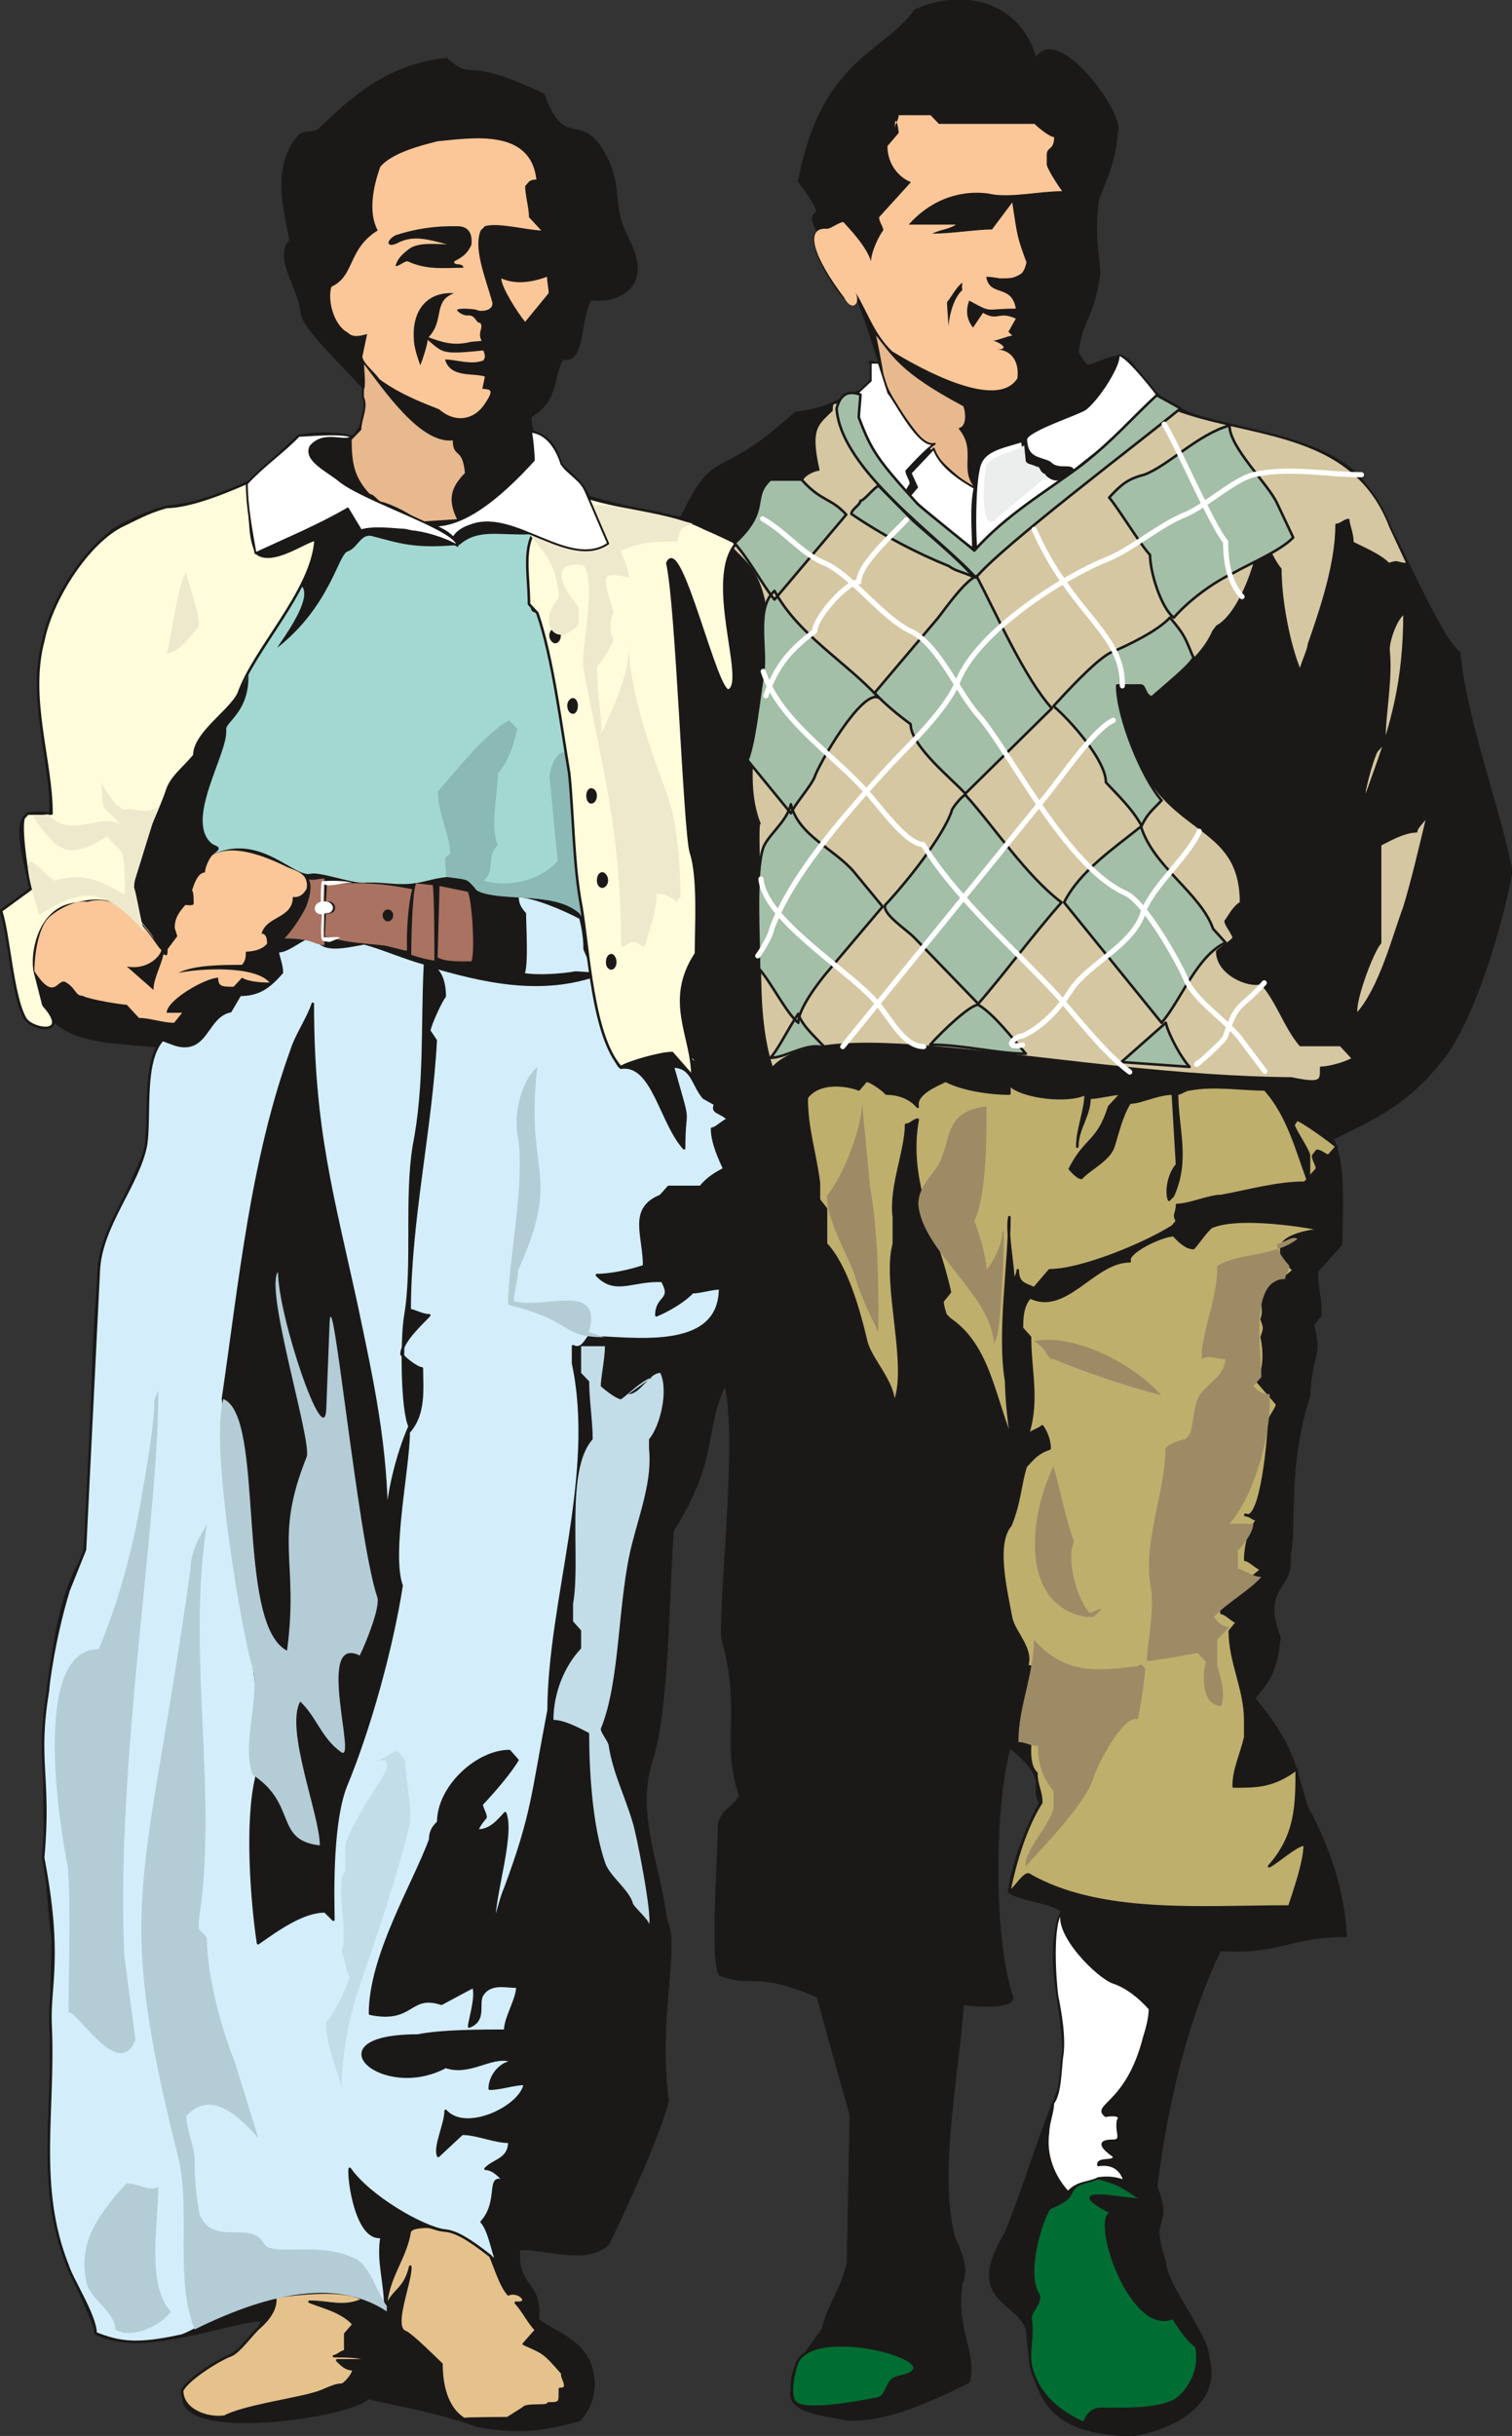 <svg xmlns="http://www.w3.org/2000/svg" xml:space="preserve" width="177.6" height="75.69mm" fill-rule="evenodd" stroke-linejoin="round" stroke-width="28.222" preserveAspectRatio="xMidYMid" version="1.2" viewBox="0 0 4699 7569"><rect x="0" y="0" width="4699" height="7569" fill="#333333" stroke="none"/><defs class="ClipPathGroup"><clipPath id="a" clipPathUnits="userSpaceOnUse"><path d="M0 0h4699v7569H0z"/></clipPath></defs><g class="SlideGroup"><g class="Slide" clip-path="url(#a)"><g class="Page"><g class="com.sun.star.drawing.ClosedBezierShape"><path fill="none" d="M0-2h4702v7574H0z" class="BoundingBox"/><path fill="#1B1918" d="M1388 183c-181 17-298 124-395 218-15 15-48 5-63 20-89 102-41 242-28 326-51 55 30 149 35 226 5 45 127 160 191 231 5 58 20 94-31 152-56-10-96-15-170-2-51 48-104 96-155 144-221 112-213 28-422 148-372 326-175 702-195 882-112-18-109 31-61 231-25 31-66 46-91 76 38 115 38 427 167 341 76 66 196 63 323 76-43 107-31 213-36 317-61 120-81 194-142 313-48 439-8 516-56 957-145 199-137 870-96 1188-6 261-6 482-8 741 2 206 86 318 147 485 142 72 427-45 513-43-48 125-233 150-244 229-33 152 521 71 572 13 115 25 237 48 339 86 122 23 203 15 320-18 46-53 56-119 28-185-36-69-97-84-158-127 13-120-68-97-58-219 79-5 211 49 277-17 58-122 147-310 185-442-35-262 36-486-5-562-25-190-102-339-41-511 46-165 46-475 61-701 143-224 94-318 163-455 41 165-15 635-10 787 66 239-3 320 56 493-28 43-49 36-66 84 0 110-28 463 7 473 102 36 107-17 300 66 43 158 58 209 102 366 0 56-8 381-8 460-23 96-53 112-79 208-84 120-96 115-96 186-16 71 94 78 172 94 99 7 224-38 379-117 23-94-43-158-23-305 18-36 8-79-23-145-51-200 10-487 28-724 69 10 168 8 152-25-60-175-58-585-7-773 132 106 61 124 94 172-43 85-81 172-97 278 44 28 122 28 165 59-71 180 33 325-5 541-86 211-86 246-170 460-129 210 38 210 66 299 18 267 115 318 320 330 108-12 288-88 245-241 0-71-135-228-135-300-55-157 26-94-27-233 33-270 101-534 198-734 195 10 210-44 391-44-3-27-3-185-122-404-41-140-43-188-163-336 33-38 69-73 79-188-61-165 43-144 31-254 20-86-11-274 61-497 5-127 40-125 12-219 8-13 18-23 23-30 5-44-13-89-10-138 30-35 51-55 74-83 10-231-6-285-26-328 127-64 236-107 353-264 89-127 168-384 203-567-40-203-144-475-162-680-76-56-234-479-318-552-132-135-462-150-548-206-115-46-137-150-184-163-33-2-69 21-107 31-15-18-15-18-30-43 17-117 43-89 68-244-5-71-18-120-5-229 23-61 56-129 59-213 25-51-186-341-252-226-56-192-246-213-376-150-91 132-289 150-360 531 114 152 7 58 58 155-58 30 142 327 117 193 35 83 56 160 73 210 18 23-43-15-25 11 8 71-18 78-56 89-40 22-99 53-178 60-256 234-241 92-355 326-94-13-163-31-287-64-23-48-56-74-87-102-12-40-25-83-86-101-5-13-8-26-8-46 87-53 66-122 99-180 72 13 49-120 89-186 51 13 201-17 117-182-58-112-20-155-68-254-79-160-130-13-196-199-267-127-208-30-302-111Z"/><path fill="none" stroke="#1B1918" stroke-linecap="round" stroke-width="6" d="M1388 183c-181 17-298 124-395 218-15 15-48 5-63 20-89 102-41 242-28 326-51 55 30 149 35 226 5 45 127 160 191 231 5 58 20 94-31 152-56-10-96-15-170-2-51 48-104 96-155 144-221 112-213 28-422 148-372 326-175 702-195 882-112-18-109 31-61 231-25 31-66 46-91 76 38 115 38 427 167 341 76 66 196 63 323 76-43 107-31 213-36 317-61 120-81 194-142 313-48 439-8 516-56 957-145 199-137 870-96 1188-6 261-6 482-8 741 2 206 86 318 147 485 142 72 427-45 513-43-48 125-233 150-244 229-33 152 521 71 572 13 115 25 237 48 339 86 122 23 203 15 320-18 46-53 56-119 28-185-36-69-97-84-158-127 13-120-68-97-58-219 79-5 211 49 277-17 58-122 147-310 185-442-35-262 36-486-5-562-25-190-102-339-41-511 46-165 46-475 61-701 143-224 94-318 163-455 41 165-15 635-10 787 66 239-3 320 56 493-28 43-49 36-66 84 0 110-28 463 7 473 102 36 107-17 300 66 43 158 58 209 102 366 0 56-8 381-8 460-23 96-53 112-79 208-84 120-96 115-96 186-16 71 94 78 172 94 99 7 224-38 379-117 23-94-43-158-23-305 18-36 8-79-23-145-51-200 10-487 28-724 69 10 168 8 152-25-60-175-58-585-7-773 132 106 61 124 94 172-43 85-81 172-97 278 44 28 122 28 165 59-71 180 33 325-5 541-86 211-86 246-170 460-129 210 38 210 66 299 18 267 115 318 320 330 108-12 288-88 245-241 0-71-135-228-135-300-55-157 26-94-27-233 33-270 101-534 198-734 195 10 210-44 391-44-3-27-3-185-122-404-41-140-43-188-163-336 33-38 69-73 79-188-61-165 43-144 31-254 20-86-11-274 61-497 5-127 40-125 12-219 8-13 18-23 23-30 5-44-13-89-10-138 30-35 51-55 74-83 10-231-6-285-26-328 127-64 236-107 353-264 89-127 168-384 203-567-40-203-144-475-162-680-76-56-234-479-318-552-132-135-462-150-548-206-115-46-137-150-184-163-33-2-69 21-107 31-15-18-15-18-30-43 17-117 43-89 68-244-5-71-18-120-5-229 23-61 56-129 59-213 25-51-186-341-252-226-56-192-246-213-376-150-91 132-289 150-360 531 114 152 7 58 58 155-58 30 142 327 117 193 35 83 56 160 73 210 18 23-43-15-25 11 8 71-18 78-56 89-40 22-99 53-178 60-256 234-241 92-355 326-94-13-163-31-287-64-23-48-56-74-87-102-12-40-25-83-86-101-5-13-8-26-8-46 87-53 66-122 99-180 72 13 49-120 89-186 51 13 201-17 117-182-58-112-20-155-68-254-79-160-130-13-196-199-267-127-208-30-302-111Z"/></g><g class="com.sun.star.drawing.ClosedBezierShape"><path fill="none" d="M129 2780h2141v4502H129z" class="BoundingBox"/><path fill="#D3EEFA" d="M693 4346c53-361 89-740 213-1082 13-44 54-105 66-145 0 388 61 592 137 942 49 234 93 432 93 681 0-97 35-229 71-310-25-56-25-277-13-345 26-153 0-359 26-524 38-193 25-373 35-569-63-17-133-48-189-63-71 13-134 28-152-23-38 0-79 48-117 48 0 13 13 41 13 66-38 43-69 69-130 69l-30 51c-76 15-71 132-170 104l-41-15c-61 68-38 228-51 325-23 124-140 251-147 391l-43 868-51 127c-46 151-64 296-64 311-37 221 8 267-15 519 59 309 18 396 23 518 13 266-45 503 53 749 13 43 87 157 87 211 76 30 129 38 269 7 33-12 53-30 162-76 138-56 333-96 470 0 0-96-25-150-12-231-79 13-104-185-99-211 58 84 222 181 298 193 61 16 147 84 160 97-13-26-23-97-48-125 60-66 12-155 73-124-13-13-35-41-61-41 26-28 74-28 74-84-48 0-99-25-147-25l-74 69c-13-28 23-99 23-140 63 71 236-13 246-84-35 0-74 15-109 15 0-40 35-83 74-83-59-31-132 43-211 15-197 106-420-97-87-97 74-15 199-15 272-15 0-41 38-97 38-137-38 0-86-15-111 28-13 30 12 76-39 96 0-15 26-96 13-124l-99 53c-102-33-86 59-222 31 0-181 136-402 187-541 0-28 12-41 25-54 0-111 122-221 221-221l25 28c-25 41-73 97-111 137 0 13 12 28 12 41 0 0-25 28-25 41 38 0 61-26 86-54 26 69-35 249-35 343 10-25 22-81 35-109 87-234 84-290 135-554 2-344 150-732 76-1078v-53c25 13 38-15 48-28 125 0 409 53 409-152-25 0-61 12-86 12-26 28-74 56-112 72 0-61 53-44 18-107-92-5-145 43-203-18 43 0 104-13 147-28 0-96-48-178 51-218l25-28h99c23-28 49-43 74-56-13-28-38-81-38-125 13 0 38-28 51-28-26-27-54-20-41-48l-36-20c-35-41-35-97-96-97 58 206 35 107 35 254-73-81-96-261-193-251-12 13-86-142 46-140 43 36 188 127 213 148-104-115-243-211-325-300-183 68-363 25-538-26 33 5 53 41 53 97-12 13-48 94-48 107l20 30c-15 279-81 561-81 838 13 0 38 16 61 16-23 25-86 81-86 121 12 16 50 44 63 44 0 63 10 142-41 198 0 109-58 378-22 477-31 197-100 446-174 624-48 124-38 373-38 414l-26-26c-68 0-144 54-208 99-20-132-38-378-5-515v-282l-104-895Zm0 0Zm1111-1494c-53-28-147-68-196-68 0 27 10 40 23 55 0 38 8 160-5 188 43 8 119 3 163-5l48 3-8-48-12-28c0-28-3-56-13-97Z"/><path fill="none" stroke="#1B1918" stroke-linecap="round" stroke-width="8" d="M693 4346c53-361 89-740 213-1082 13-44 54-105 66-145 0 388 61 592 137 942 49 234 93 432 93 681 0-97 35-229 71-310-25-56-25-277-13-345 26-153 0-359 26-524 38-193 25-373 35-569-63-17-133-48-189-63-71 13-134 28-152-23-38 0-79 48-117 48 0 13 13 41 13 66-38 43-69 69-130 69l-30 51c-76 15-71 132-170 104l-41-15c-61 68-38 228-51 325-23 124-140 251-147 391l-43 868-51 127c-46 151-64 296-64 311-37 221 8 267-15 519 59 309 18 396 23 518 13 266-45 503 53 749 13 43 87 157 87 211 76 30 129 38 269 7 33-12 53-30 162-76 138-56 333-96 470 0 0-96-25-150-12-231-79 13-104-185-99-211 58 84 222 181 298 193 61 16 147 84 160 97-13-26-23-97-48-125 60-66 12-155 73-124-13-13-35-41-61-41 26-28 74-28 74-84-48 0-99-25-147-25l-74 69c-13-28 23-99 23-140 63 71 236-13 246-84-35 0-74 15-109 15 0-40 35-83 74-83-59-31-132 43-211 15-197 106-420-97-87-97 74-15 199-15 272-15 0-41 38-97 38-137-38 0-86-15-111 28-13 30 12 76-39 96 0-15 26-96 13-124l-99 53c-102-33-86 59-222 31 0-181 136-402 187-541 0-28 12-41 25-54 0-111 122-221 221-221l25 28c-25 41-73 97-111 137 0 13 12 28 12 41 0 0-25 28-25 41 38 0 61-26 86-54 26 69-35 249-35 343 10-25 22-81 35-109 87-234 84-290 135-554 2-344 150-732 76-1078v-53c25 13 38-15 48-28 125 0 409 53 409-152-25 0-61 12-86 12-26 28-74 56-112 72 0-61 53-44 18-107-92-5-145 43-203-18 43 0 104-13 147-28 0-96-48-178 51-218l25-28h99c23-28 49-43 74-56-13-28-38-81-38-125 13 0 38-28 51-28-26-27-54-20-41-48l-36-20c-35-41-35-97-96-97 58 206 35 107 35 254-73-81-96-261-193-251-12 13-86-142 46-140 43 36 188 127 213 148-104-115-243-211-325-300-183 68-363 25-538-26 33 5 53 41 53 97-12 13-48 94-48 107l20 30c-15 279-81 561-81 838 13 0 38 16 61 16-23 25-86 81-86 121 12 16 50 44 63 44 0 63 10 142-41 198 0 109-58 378-22 477-31 197-100 446-174 624-48 124-38 373-38 414l-26-26c-68 0-144 54-208 99-20-132-38-378-5-515v-282l-104-895Z"/><path fill="none" stroke="#1B1918" stroke-linecap="round" stroke-width="8" d="M1804 2852c-53-28-147-68-196-68 0 27 10 40 23 55 0 38 8 160-5 188 43 8 119 3 163-5l48 3-8-48-12-28c0-28-3-56-13-97Z"/></g><g class="com.sun.star.drawing.ClosedBezierShape"><path fill="none" d="M630 1659h1179v1193H630z" class="BoundingBox"/><path fill="#A3D8D2" d="M1428 1693c59-52 125-28 224-33-18 46 0 153-5 203 0 74 33 8 33 74 56 152 48 236 81 400 5 38 8 122 13 173 7 68 10 180 20 256l13 84c-23-84-305-46-330-89-28-48-84-41-155-23-79 20-121 0-194 5-41 0-135-35-163-28-51 13-155-127-302-61 33-23 10-23-5-33-86-73 53-282 45-355-2-22 72-55 69-169-30 64-76 130-107 147 23-122 64-198 107-309 8-13 28-26 36-26 0-43 58-99 89-99 134-8-54 219-33 201 160-127 187-285 215-297 33-11 41-54 74-49 90 23 131 41 275 28Z"/></g><g class="com.sun.star.drawing.ClosedBezierShape"><path fill="none" d="M1361 2238h447v607h-447z" class="BoundingBox"/><path fill="#8BB9B5" d="M1764 2339c10 197 18 360 43 505-79-79-247-38-321-76-42-36-14-33-100-43 0-16-3-45-3-60l16-12c0-56-38-125-38-194 60-68 148-181 221-221l26 27c-13 54-26 97-61 139 0 68-25 165 0 221-38 40-5 72-43 112 84 23 180-5 229-62l-25-259c0-25 20-92 56-77Z"/></g><g class="com.sun.star.drawing.ClosedBezierShape"><path fill="none" d="M562 6914h1200v609H562z" class="BoundingBox"/><path fill="#E5C28C" d="M698 7509c-54 8-132-20-132-81 17-36 119-99 152-110 28-12 68-71 91-89 23-21 51-54 46-92 130-20 234-18 274 8-61 28-104 7-167 7 38 16 99 28 137 70l-26 30v54c-12 0-25 15-35 15 35 0 86 0 109 13h-99c13 12 25 28 51 28 0 15-28 48-38 48-26 0-54 20-87 28-61 18-218 40-276 71Zm0 0Zm745 8c-59-36-71-115-71-171-26-25-84-83-110-99-48-12 16-156 13-204-18 76-56 71-76 130 2-92 61-155 74-237 2-19 58-17 58-17 15 2 28 10 53 12 31 3 69 23 140 79 13 28 31 91 56 119 33-15 74 31 23 26 25 28 38 58 63 85l-38 43c61 28 61 23 122 94-13 0 28 48-10 46 0 43 3 45-36 45 0 13-68 0-78 15l-49 31c13 0-142 0-134 3Z"/><path fill="none" stroke="#1B1918" stroke-linecap="round" stroke-width="8" d="M698 7509c-54 8-132-20-132-81 17-36 119-99 152-110 28-12 68-71 91-89 23-21 51-54 46-92 130-20 234-18 274 8-61 28-104 7-167 7 38 16 99 28 137 70l-26 30v54c-12 0-25 15-35 15 35 0 86 0 109 13h-99c13 12 25 28 51 28 0 15-28 48-38 48-26 0-54 20-87 28-61 18-218 40-276 71Zm745 8c-59-36-71-115-71-171-26-25-84-83-110-99-48-12 16-156 13-204-18 76-56 71-76 130 2-92 61-155 74-237 2-19 58-17 58-17 15 2 28 10 53 12 31 3 69 23 140 79 13 28 31 91 56 119 33-15 74 31 23 26 25 28 38 58 63 85l-38 43c61 28 61 23 122 94-13 0 28 48-10 46 0 43 3 45-36 45 0 13-68 0-78 15l-49 31c13 0-142 0-134 3Z"/></g><g class="com.sun.star.drawing.ClosedBezierShape"><path fill="none" d="M170 3315h1712v3935H170z" class="BoundingBox"/><path fill="#B4CCD6" d="M1670 3315c-40 337 79 327-60 632 0 28-13 69-13 96 96 26 279-63 233 97 13 0 39 15 51 15-144 0-89-48-302-101 0-138 53-366 31-519-13-55 0-165 60-220Zm0 0Zm-806 637c0 137 145 565 150 425l10-257c5-196 87 661 148 841 12 28-33 140-54 183-139-68-7 338-58 300-61-43-76-109-127-157-48 86 61 353 61 447-142-16-69-127-208-219-39-96 30-254-6-350-25-84-129-663-86-818 132 53 36 698 198 782 38-282-43-343 61-602 18-46-132-522-89-575Zm0 0Zm-372 369c0 419-132 1146-106 1753l35 265c-53 127-177-87-208-87 0-137 8-308-2-452 0 7-139-676 96-676 64-152 112-333 137-498 13-68 36-208 36-277l12-28Zm0 0Zm0 2475c0 112-38 303 39 386-26 41-120 89-173 56 0-56-76-91-89-145-23-111 15-190 124-309 38 0 64 25 99 12Zm0 0Zm151-2061c-64 402 36 844-25 1230v28l25 28c0 124 49 293 87 387l73 236c-61-69-147-153-224-69 0 41 26 97 26 137 0 56 3 100 15 168 41 102 158 18 199 89 25 48 170-10 289 51 41 20 69 114 94 145v17c-142-94-340-71-597 56-62-152-13-360-49-526-206-818-104-834 36-1837 0-69 49-129 51-140Z"/></g><g class="com.sun.star.drawing.ClosedBezierShape"><path fill="none" d="M1086 1026h1957v602H1086z" class="BoundingBox"/><path fill="#E8B98E" d="M2716 1029c5 12 28 134 28 147 36 104 198 306 295 346-61-61 2-119-56-190 23-5 23-49 13-72-201-107-219-155-280-231Zm0 0Zm-1588 93c68 89 182 258 282 243 0 61 30 18 38 106-46 46-54 84-23 145l-122 8c-23-23-84-53-114-61-16 0-26-25-41-25-51-54-58-100-58-173l30-31c0-31 23-69 8-100v-23c7-15 0-68 0-89Z"/><path fill="none" stroke="#1B1918" stroke-linecap="round" stroke-width="6" d="M2716 1029c5 12 28 134 28 147 36 104 198 306 295 346-61-61 2-119-56-190 23-5 23-49 13-72-201-107-219-155-280-231Zm-1588 93c68 89 182 258 282 243 0 61 30 18 38 106-46 46-54 84-23 145l-122 8c-23-23-84-53-114-61-16 0-26-25-41-25-51-54-58-100-58-173l30-31c0-31 23-69 8-100v-23c7-15 0-68 0-89Z"/></g><g class="com.sun.star.drawing.ClosedBezierShape"><path fill="none" d="M2270 1247h2172v2117H2270z" class="BoundingBox"/><path fill="#D5C7A2" d="M4364 1906c0 208-38 345-99 510-51 153-13-25 13-81l25-28c0-96 23-193 13-289 0-28 23-97 48-112Zm0 0Zm74 622c0 13-36 41-36 56-38 0-86 28-112 41v305c-25 26-86 193-73 221 73-83 111-236 147-333 25-82 51-193 74-290Zm0 0Zm-425 822c97 20 92 7 92-33 23 0 74-13 99-28l-38-41h-125c-48-56-73-140-122-193-38 13-137-28-137-99 13-13 38-26 51-41 0-13-25-40-25-53 12-15 25-44 48-57 0-249-219-203-325-460-15-35-71-203-59-218h74l38 43c64-71 150-124 186-208l12-16c74-40 137-222 137-316 0 26 36 110 61 138 0 97 26 234 61 318 0-15 26-68 26-84 38-109 86-250 86-372 13 0 26-15 38-15 0 15 13 41 13 71 25 13 86 38 112 66 35-12 23 0 58 0l-53-114c-120-315-457-274-694-376-35 21-63 61-81 71-63 31-119 143-183 173-102 51-265 173-321 236-18 8-7 0-25-12-148-72-257-214-376-346-21-23-54-112-31-134l-15 2c-10 0-10 13-10 23-43 43-71 53-41 185-10 0-43 13-51 31-7 0-27 2-101 0-64 79-3 68-13 99-28 84-63 58-106 107 17 40 132 68 109 349-13 147-82 360-21 513-7-11-2 144 0 165 16 128-25 405 39 595 162-185 916 25 1613 31Z"/><path fill="none" stroke="#1B1918" stroke-linecap="round" stroke-width="6" d="M4364 1906c0 208-38 345-99 510-51 153-13-25 13-81l25-28c0-96 23-193 13-289 0-28 23-97 48-112Zm74 622c0 13-36 41-36 56-38 0-86 28-112 41v305c-25 26-86 193-73 221 73-83 111-236 147-333 25-82 51-193 74-290Z"/><path fill="none" stroke="#1B1918" stroke-linecap="round" stroke-width="6" d="M4013 3350c97 20 92 7 92-33 23 0 74-13 99-28l-38-41h-125c-48-56-73-140-122-193-38 13-137-28-137-99 13-13 38-26 51-41 0-13-25-40-25-53 12-15 25-44 48-57 0-249-219-203-325-460-15-35-71-203-59-218h74l38 43c64-71 150-124 186-208l12-16c74-40 137-222 137-316 0 26 36 110 61 138 0 97 26 234 61 318 0-15 26-68 26-84 38-109 86-250 86-372 13 0 26-15 38-15 0 15 13 41 13 71 25 13 86 38 112 66 35-12 23 0 58 0l-53-114c-120-315-457-274-694-376-35 21-63 61-81 71-63 31-119 143-183 173-102 51-265 173-321 236-18 8-7 0-25-12-148-72-257-214-376-346-21-23-54-112-31-134l-15 2c-10 0-10 13-10 23-43 43-71 53-41 185-10 0-43 13-51 31-7 0-27 2-101 0-64 79-3 68-13 99-28 84-63 58-106 107 17 40 132 68 109 349-13 147-82 360-21 513-7-11-2 144 0 165 16 128-25 405 39 595 162-185 916 25 1613 31Z"/></g><g class="com.sun.star.drawing.ClosedBezierShape"><path fill="none" d="M2503 3354h1656v2578H2503z" class="BoundingBox"/><path fill="#BFAF6D" d="M3137 5876c13 2 49-66 64-49 221 125 533 97 806 97 13-41 48-137 48-193-25 0-86 56-111 68 86-96 86-193 86-302-74 54-122 54-196 54 0-54 23-97 36-153v-53c0-97-48-181-48-277l23-28c-11 0-36-28-49-28v-56c26-25 87-40 125-81-13 0-38-28-51-28 0-41 13-97 38-125-13 0-25-15-38-15 51 28 74-250 74-290 0-13 25-41 25-54l-61-71c23-28 23-96 13-137 10-28 10-28 0-56 10-28 0-40 0-84 23-25 73-40 99-68l-38-41v-28c0-40 99-56 124-56 23 0-236-50-335-12-13 0-49 55-62 68-25 0-51-28-61-40-38 0-150 55-137 81-112 0-198 167-310 112-25 28-25 68-25 96l25 28c0 109 30 206-13 320 0-25 38-30 51-43 10 13 23 41 23 69-36 12-48 27-74 55-18 56-18 111-48 184-48 56-15 196 3 290 10 43 68 96 48 147 94 0-38 267 30 333 0 38 15 56 15 91-48 74-83 191-99 275Zm0 0Zm-630-2465c0 96 25 165 38 264v53l22 28v109c64 69 102 206 125 303 13 56 86 124 86 195 51-111-35-373 0-498v-83c-12-94 38-206 38-287 13 0 26-16 36-16-36 196 63 359 100 536l-23 28c0 16 10 43 10 43l13 13c124 84 137 249 198 389-13-31-23-155-23-196-25-152 10-358 10-510-10 40 13 152 13 208 0-15 13-28 13-43 0 43 25 43 51 56l48-56c99 0 297-82 383-137l13-16c-13-22 0-22 0-50 38 0 100-28 138-28 87-16 173-41 259-41l38-43c0-13-12-28-12-41l12-15c13 0 26 15 36 15l25-28c-12-12-111-84-124-84l-10 16c0 12 48 81 48 96v84c-38-99-63-208-137-290-74 0-160-15-235 0-12 0-25 13-38 13 0 109 38 206-13 318l-12 12c-10-28 0-81 25-109l-13-221c-48 0-99 28-134 28-26 41-38 97-51 137-13 41-74 69-99 97-13 0-36-28-36-28 49-97 87-81 122-193l38-41c-25 0-73 13-99 13 0 56-38 96-38 152 0-56 26-112 26-165-49 28-198 13-237-28v28c-61 0-147-13-198-40-24 12-97 40-87 81-23-28-61-41-97-41-12-13-50-40-63-40l-23 27c-38-15-124-27-162 26Z"/><path fill="none" stroke="#1B1918" stroke-linecap="round" stroke-width="8" d="M3137 5876c13 2 49-66 64-49 221 125 533 97 806 97 13-41 48-137 48-193-25 0-86 56-111 68 86-96 86-193 86-302-74 54-122 54-196 54 0-54 23-97 36-153v-53c0-97-48-181-48-277l23-28c-11 0-36-28-49-28v-56c26-25 87-40 125-81-13 0-38-28-51-28 0-41 13-97 38-125-13 0-25-15-38-15 51 28 74-250 74-290 0-13 25-41 25-54l-61-71c23-28 23-96 13-137 10-28 10-28 0-56 10-28 0-40 0-84 23-25 73-40 99-68l-38-41v-28c0-40 99-56 124-56 23 0-236-50-335-12-13 0-49 55-62 68-25 0-51-28-61-40-38 0-150 55-137 81-112 0-198 167-310 112-25 28-25 68-25 96l25 28c0 109 30 206-13 320 0-25 38-30 51-43 10 13 23 41 23 69-36 12-48 27-74 55-18 56-18 111-48 184-48 56-15 196 3 290 10 43 68 96 48 147 94 0-38 267 30 333 0 38 15 56 15 91-48 74-83 191-99 275Z"/><path fill="none" stroke="#1B1918" stroke-linecap="round" stroke-width="8" d="M2507 3411c0 96 25 165 38 264v53l22 28v109c64 69 102 206 125 303 13 56 86 124 86 195 51-111-35-373 0-498v-83c-12-94 38-206 38-287 13 0 26-16 36-16-36 196 63 359 100 536l-23 28c0 16 10 43 10 43l13 13c124 84 137 249 198 389-13-31-23-155-23-196-25-152 10-358 10-510-10 40 13 152 13 208 0-15 13-28 13-43 0 43 25 43 51 56l48-56c99 0 297-82 383-137l13-16c-13-22 0-22 0-50 38 0 100-28 138-28 87-16 173-41 259-41l38-43c0-13-12-28-12-41l12-15c13 0 26 15 36 15l25-28c-12-12-111-84-124-84l-10 16c0 12 48 81 48 96v84c-38-99-63-208-137-290-74 0-160-15-235 0-12 0-25 13-38 13 0 109 38 206-13 318l-12 12c-10-28 0-81 25-109l-13-221c-48 0-99 28-134 28-26 41-38 97-51 137-13 41-74 69-99 97-13 0-36-28-36-28 49-97 87-81 122-193l38-41c-25 0-73 13-99 13 0 56-38 96-38 152 0-56 26-112 26-165-49 28-198 13-237-28v28c-61 0-147-13-198-40-24 12-97 40-87 81-23-28-61-41-97-41-12-13-50-40-63-40l-23 27c-38-15-124-27-162 26Z"/></g><g class="com.sun.star.drawing.ClosedBezierShape"><path fill="none" d="M2570 3426h1463v2374H2570z" class="BoundingBox"/><path fill="#9D8B66" d="M4032 3850c-74 56-173 40-249 83 0 97-35 166-48 262v28c25-15 38 0 73 0 0 56-73 84-86 125-13 27-13 83-25 109l-13 15c-10 0-49 13-62 28 0 138-71 290-46 430 13 69-10 173-12 231 25 0 158-25 158-25l26 28c-13 41-13 137 48 137 12-41 0-81-13-124v-82l38-40c-25 0-38-16-48-31 35-40 109-81 147-124-25 0-61-26-73-26v-56c12-12 48-55 48-83h-74c74-84 125-263 125-375v-28c-26 0-38-12-51-25l25-28c0-84-38-305 74-305 0-13 13-28 13-41-13-15-38-43-38-68 15 0 50-28 63-15Zm0 0Zm-819 1245c99 110 198 97 323 82l10-6 13 13c0 28-18 140-23 158-43-16-125 139-137 180-26 84-150 208-211 277-10-41 73-125 86-180v-54c-35-43-48-84-48-140-26 0-38-12-61-12 0-112 48-208 48-318Zm0 0Zm61-539c-74 151-109 428 99 468h26l25-25c-13 0-25 12-38 12-38-40-74-165-48-221-26-68-51-194-64-234Zm0 0Zm-61-389c125-25 310 71 396 168-111-28-236-71-335-112-25 0-13-28-61-56Zm0 0Zm-147-729c0 97 0 277-38 356 12 28 38 112 38 152 23-28 48-81 48-109 13-81 0 234-13 302 0 15-12 28-12 43 0-152-222-292-235-439 0-69 61-99 74-152 26-56 13-140 138-153Zm0 0Zm-387-12c0 81-61 233-109 289 0 79 60 175 86 246 13 54 48 125 74 178 0-150 0-302-26-452l-25-261Z"/></g><g class="com.sun.star.drawing.ClosedBezierShape"><path fill="none" d="M2457 6763h1270v771H2457z" class="BoundingBox"/><path fill="#006E32" d="M2476 7345c-10 31-22 79-10 112 15 43 185 10 256-3 41-5 26-58 70-68 203-41-268-174-316-41Zm0 0Zm753-212c0 36-28 46-26 74 8 46-7 96 0 141 21 96 92 147 163 180 8 5 8-46 62-43 89 0 165 2 223-26 18-10 87-73 67-168-21-15-44-43-72-89-134 58-257-319-190-326-199-102 117-23 86-46-45-30-66-48-134-63-123 33-34 48-144 93-17 8-86 202-35 273Z"/><path fill="none" stroke="#1B1918" stroke-linecap="round" stroke-width="8" d="M2476 7345c-10 31-22 79-10 112 15 43 185 10 256-3 41-5 26-58 70-68 203-41-268-174-316-41Zm753-212c0 36-28 46-26 74 8 46-7 96 0 141 21 96 92 147 163 180 8 5 8-46 62-43 89 0 165 2 223-26 18-10 87-73 67-168-21-15-44-43-72-89-134 58-257-319-190-326-199-102 117-23 86-46-45-30-66-48-134-63-123 33-34 48-144 93-17 8-86 202-35 273Z"/></g><g class="com.sun.star.drawing.ClosedBezierShape"><path fill="none" d="M-1 1495h2296v1854H-1z" class="BoundingBox"/><path fill="#FFFCDB" d="M980 1686c-15 155-190 331-238 468-26 56-138 124-138 193-35 43-73 68-86 113-38 109-119 238-94 378 20 31 59 61 74 114-71-104-130-180-259-144-120 10-143 160-130 213l26 102c86 96-33 78-56 43-41-69-51-264-76-336l93-68c-10-26-35-193-22-221l12-13h74c0-166-74-359-25-539 25-125 137-305 249-358 35-16 73-39 134-56 74 0 191-49 252-76 10 137 5 170 28 220 55 46 195-71 182-33Zm0 0Zm751-182c137 83 322 68 457 137 99 43 91 45 102 45-100 110 30 427-23 458-36 33-153-491-193-394 30 127 53 826 73 898 26 78 16 231 16 315-97 147-11 256-11 381l-63-72c-36 0-135 28-160 44-87-97-99-361-122-498-25-125-25-290-38-415-26-153-51-358-99-498l-26-28c0-112-35-221 74-277 51-13 64-68 13-96Z"/><path fill="none" stroke="#1B1918" stroke-linecap="round" stroke-width="8" d="M980 1686c-15 155-190 331-238 468-26 56-138 124-138 193-35 43-73 68-86 113-38 109-119 238-94 378 20 31 59 61 74 114-71-104-130-180-259-144-120 10-143 160-130 213l26 102c86 96-33 78-56 43-41-69-51-264-76-336l93-68c-10-26-35-193-22-221l12-13h74c0-166-74-359-25-539 25-125 137-305 249-358 35-16 73-39 134-56 74 0 191-49 252-76 10 137 5 170 28 220 55 46 195-71 182-33Zm751-182c137 83 322 68 457 137 99 43 91 45 102 45-100 110 30 427-23 458-36 33-153-491-193-394 30 127 53 826 73 898 26 78 16 231 16 315-97 147-11 256-11 381l-63-72c-36 0-135 28-160 44-87-97-99-361-122-498-25-125-25-290-38-415-26-153-51-358-99-498l-26-28c0-112-35-221 74-277 51-13 64-68 13-96Z"/></g><g class="com.sun.star.drawing.ClosedBezierShape"><path fill="none" d="M1013 4182h1051v2309H1013z" class="BoundingBox"/><path fill="#C3DDE8" d="M2027 4279c-36 13-74 53-97 69-12 0-50-28-63-41 0-28 13-84 13-124h-74v83l25 26c0 56 11 124 11 180-87 97-36 373-61 511v55l25 28v56c-51 54-86 137-86 222 35 0 86 28 111 41 0 124 11 289 49 401 12 41 73 84 86 125 0 12 51 53 51 68 10-28-38-277-51-317-25-84-61-153-74-236 0-13-25-41-25-54 63-153 51-402 99-582 25-97 61-193 51-290v-28c35-41 61-152 35-206-35 0-61 66-99 66l74-53Zm0 0Zm-854 1190c12 0 50-28 63-28l23 28c0 56 25 152 13 205-36 153-112 374-160 514-26 81-51 205-51 302 0-28-48-125-48-206 25-28 60-96 73-140-13-28-13-55-25-81 25-56-23-208 12-249v-84c51-139 178-261 112-261h-12Z"/></g><g class="com.sun.star.drawing.ClosedBezierShape"><path fill="none" d="M106 358h3196v2821H106z" class="BoundingBox"/><path fill="#FBC798" d="M107 3018c66 101 71 15 99 35 30 18 28 41 50 41 26 13 125 28 138 28l38 41c35 0 73 15 109 15l25-31h-48c0-40 122-109 160-109 0 28 13 28 48 28l26-28c25 15 76 15 86 15-48-55-221-43-284-30 50-25 137-25 198-25 12-13 12-28 12-41 13 0 49-3 66-25 0-13-2-31-17-31 15-56 97-46 97-114 15 2 31-3 43-26 8-53-43-56-69-71-59-28-155-68-221-35-10 5-26 40-26 56-23 0-35 40-40 55 5 8 5 28 5 44-8 5-18 2-26 2-17 20-33 38-33 71l8 26-30 40c0 23-3 21-13 16-8 38-31 76-31 111l-83-73c78 15 119-54 104-54-10-12-21-30-41-56-43-53-104-114-185-91-49-8-115 41-122 51-28 28-43 104-43 165Zm0 0Zm1072-1840c69 51 150 79 186 94 53 46 112 30 142-18 33-48 13-43-8-46l8-38c-38-12-107 5-124-53 35 0 81 18 119 3 8-11 5-18 0-31-130 13-124 8-173-33 0 13-15 61-23 79-7-21-20-56-20-84-5-92 46-145 125-140-67 26-28 82-79 137 43 16 76 26 124 16 8-3 28-3 41-5-15-26 8-41-5-56-13 2-13-23-36-23-7 2-25-3-35-15-5-6 23-8 58-3 13 8 56 5 51-23-23-81-59-167-36-223l13-13c38-13 137 13 175 13l-38-41c0-28-12-69-12-97 12-12 12-20 35-20-18-160-201-129-307-119-61 15-143 38-178 79-23 63-38 144-8 198-94 58-71 142-144 175-13 41 7 119 50 142 18 18 41 10 61 5l-15 71c5 23 36 44 53 69Zm0 0Zm1480-269c17 38-13 61-36 15-89-117-128-219-53-213 12 0 38-21 51-21 38 41 73 82 86 122 0-28 25-81 38-96 0-13-13-26-13-41l99-109c-38-15-73-56-73-112l35-41c0-15-12-67-12-15 0-13 12-25 12-40h99l26 27h297c13 13 48 41 61 41 0 43-23 28-23 56v28c0 13 36 68 48 84-73 0-167 23-231 7-99-12-185 28-246 97h147c-23 15-48 15-74 28 61 0 138-13 186-13l63-84c16 109 16 109 44 186-3 15-8 28-16 35-7 5-17 10-28 13-12 2-25 2-38 2-12-2-28-5-43-5 10 64 79 21 92 99-100 0-69 16-145-25-10 28-10 56 12 84l31-46c48 28 46-7 102 18l-23 41 12 12c-12 0-48 16-61 16 13 0 61 27 13 27 36 0 71 28 64 89-54 89-244 5-389-83-58-56-76-122-114-183Zm0 0Zm-1101-44c46 21 99 11 142-5 0 16 5 36 5 51l-73 89c-23-28-74-107-74-135Z"/></g><g class="com.sun.star.drawing.ClosedBezierShape"><path fill="none" d="M1207 703h1785v2312H1207z" class="BoundingBox"/><path fill="#1B1918" d="M1229 731c61-20 124-30 198-28 18 2 43 10 38 58-13 28-28 38-53 51-5 15 28 3 28 20-61 0-112 8-173-20-13 0-25 15-38 15 5-20 18-35 38-50 28-26 86-18 122-18-53-13-104-31-155-3-32 15-37-7-5-25Zm0 0Zm1762 147c-20 15-33 43-48 61 0 10 5 71 5 76 0-17 10-84 43-114-2-8-2-8 0-23Zm0 0ZM1725 1951c10 0 18 10 18 23 0 15-8 25-18 25-7 0-18-10-18-25 0-13 11-23 18-23Zm0 0Zm56 218c8 0 15 11 15 23 0 16-7 26-15 26-10 0-18-10-18-26 0-12 8-23 18-23Zm0 0Zm56 280c10 0 18 10 18 23 0 15-8 25-18 25-8 0-15-10-15-25 0-13 7-23 15-23Zm0 0Zm35 261c8 0 18 11 18 26 0 13-10 23-18 23-10 0-17-10-17-23 0-15 7-26 17-26Zm0 0Zm28 254c8 0 16 11 16 26 0 13-8 23-16 23-10 0-17-10-17-23 0-15 7-26 17-26Z"/></g><g class="com.sun.star.drawing.ClosedBezierShape"><path fill="none" d="M86 1450h2069v1493H86z" class="BoundingBox"/><path fill="#EEE9CC" d="M315 2433c61 97 43 56 68 84 23-12 72 18 107-10l-76 245c10 13 25 132 38 147-124-139-188-147-330-56-96-313 33-81 56-109 86-23 137 5 210 46 0-28 0-122-12-135l-43-45c-112 66-148 61-232-65l49-5c66 80 165-8 226 33-61-69-56-28-61-130Zm0 0Zm264-653c13 57 39 112 39 168-26 26-62 82-100 82 13-41 38-235 61-250Zm0 0Zm1574-153c-38 13-38 13-48 56-64 0-112 0-175 28 0 13 25 53 25 84-101-23-76 2-48 110-13 28-13 56 0 84-13 25-26 56-51 81 0 125 13 112 13 209 38-84 86-181 86-277 0 152 74 345 125 485 25 81 35 207 35 303 0 0-10 0-10 15-13-15-38-28-64-28 0 54-22 110-38 165-10 0-22-15-35-15s-26 15-38 15c0-358-56-544-117-864-10-53 43-273 0-321 10 0-147-31-15 128v56c-69 78-132-5-61-84-13-230-217-159-41-407 48 55 99 66 150 119 61 0 160 18 307 58Z"/></g><g class="com.sun.star.drawing.ClosedBezierShape"><path fill="none" d="M764 1101h2838v5715H764z" class="BoundingBox"/><path fill="#FFF" d="m3187 1437-11-66c-66 21-124 28-134 87-13 56-13 190-8 246 48-58 206-173 292-229-73 49-78-35-139-38Zm0 0Zm289-332c13-12 94 86 122 124-91 109-170 158-262 234-5-23-48 2-73-26-33-17-71-10-74-71 0-28 163-79 186-96 48-41 106-140 101-165Zm0 0Zm-571 274c-24 15-62 56-88 84 0 12 13 28 13 40l-15 26c-92-89-173-211-153-305l44-41v-56h25l30 94c23 26 94 173 144 158Zm0 0Zm-3 15c18 56 86 99 127 122-13 59-5 142-5 188-43-28-166-129-197-163l23-27-20-44 72-76Zm0 0Zm-1810-38c-16 23-84-20-127 31-21 43 53 76 89 106 78 64 368 153 368 203-43-25-109-43-142-45l-23-5c-23 0-94-11-135 2l-41-68c-91 53-190 94-287 139-12-68-27-147-27-216 50-55 111-96 162-149 25 0 125-11 163 2Zm0 0Zm549-15c61 0 92 61 104 101l13 16c38 35 48 40 61 66l71 165c-119 81-287-102-420-59-25 8-48 18-61 41-20-20-30-23-58-38 111 0 234-122 308-203 0-16-8-130-18-89Zm0 0Zm1772 5427c35-5 58 0 81 8-8-26-28-56-81-48-5-26 53-8 48-28-23-16-64-49-3-49 33 0 8-25 16-63 12-15-13-18-38-13-44-35 66-35 119-244 8-25 18-61 18-89-36-40-74-68-112-81-48-15-186-152-160-221-36 36-20 229-15 262 10 48 25 134 15 190-5 38-5 115-28 143 0 28-15 63-15 91-10 71 17 137 61 185 30-33 63-27 94-43Z"/><path fill="none" stroke="#1B1918" stroke-linecap="round" stroke-width="6" d="m3187 1437-11-66c-66 21-124 28-134 87-13 56-13 190-8 246 48-58 206-173 292-229-73 49-78-35-139-38Z"/><path fill="none" stroke="#1B1918" stroke-linecap="round" stroke-width="6" d="M3476 1105c13-12 94 86 122 124-91 109-170 158-262 234-5-23-48 2-73-26-33-17-71-10-74-71 0-28 163-79 186-96 48-41 106-140 101-165Zm-571 274c-24 15-62 56-88 84 0 12 13 28 13 40l-15 26c-92-89-173-211-153-305l44-41v-56h25l30 94c23 26 94 173 144 158Z"/><path fill="none" stroke="#1B1918" stroke-linecap="round" stroke-width="6" d="M2902 1394c18 56 86 99 127 122-13 59-5 142-5 188-43-28-166-129-197-163l23-27-20-44 72-76Zm-1810-38c-16 23-84-20-127 31-21 43 53 76 89 106 78 64 368 153 368 203-43-25-109-43-142-45l-23-5c-23 0-94-11-135 2l-41-68c-91 53-190 94-287 139-12-68-27-147-27-216 50-55 111-96 162-149 25 0 125-11 163 2Z"/><path fill="none" stroke="#1B1918" stroke-linecap="round" stroke-width="6" d="M1641 1341c61 0 92 61 104 101l13 16c38 35 48 40 61 66l71 165c-119 81-287-102-420-59-25 8-48 18-61 41-20-20-30-23-58-38 111 0 234-122 308-203 0-16-8-130-18-89Zm1772 5427c35-5 58 0 81 8-8-26-28-56-81-48-5-26 53-8 48-28-23-16-64-49-3-49 33 0 8-25 16-63 12-15-13-18-38-13-44-35 66-35 119-244 8-25 18-61 18-89-36-40-74-68-112-81-48-15-186-152-160-221-36 36-20 229-15 262 10 48 25 134 15 190-5 38-5 115-28 143 0 28-15 63-15 91-10 71 17 137 61 185 30-33 63-27 94-43Z"/></g><g class="com.sun.star.drawing.ClosedBezierShape"><path fill="none" d="M3056 1384h202v239h-202z" class="BoundingBox"/><path fill="#ECEDED" d="M3183 1384c-31 20-85 27-107 50l-11 10c-16 108-9 210 33 167 6-8 141-116 141-121 8 3 10 0 18 0 0-5-8-15-10-18-15 0-13-25-26-22-12-8-22-3-33-16l-5-50Z"/></g><g class="com.sun.star.drawing.ClosedBezierShape"><path fill="none" d="M2279 1217h1745v2104H2279z" class="BoundingBox"/><path fill="#A3BFA7" d="M3035 1790c64 122 148 315 234 411l-269 265c-38-43-170-147-170-216-39-28-87-69-112-97l198-234c23-30 84-116 119-129Zm0 0Zm-544-300c61 69 91 56 139 109l-223 264c-36-43-76-121-124-175 114-106 48-139 111-198h97Zm0 0Zm240 20c-11 0-45 46-57 46 0 13-28 26-28 41 100 68 204 122 303 162 23 16 28 13 76 33-35-45-160-149-185-172l-109-110Zm0 0Zm1090-188c0 69 120 181 148 242l50 106c-38 41-137 82-185 110-61 28-137 83-186 139-38-28-74-139-74-195-26-26-102-150-127-178 38-41 58-58 109-71 75-28 166-125 265-153Zm0 0Zm-114 717c-23-54-23-64-71-120-38 41-126 84-187 110-50 28-137 124-175 165 51 43 163 168 163 237 38 41 81 81 111 135 18-39 36-51 62-79-62-71-138-260-138-357h74c13 0 13 36 35 36 14-15 146-120 126-127Zm0 0Zm-1300-203c74 137 223 221 324 332-52-28-187 207-200 248-12 28-61 83-73 111l-135-165c23-56 36-194 48-265 13-81-25-206 36-261Zm0 0Zm1139 732c38 125 186 208 224 318l39 43c-89 40-138 178-199 249l-303-374c48-96 153-167 239-236Zm0 0Zm-544-96c87 96 186 248 297 332-86 97-185 231-259 315l-198-205c-25-26-101-74-91-102 25-25 170-191 206-290 0-12 45-63 45-50Zm0 0Zm-544 27c23 97 134 138 195 209l90 109-176 208c-23 28-86 109-86 153-36-28-84-125-122-168 0-96-13-290 12-373 13-41 74-82 87-138Zm0 0Zm23 651c12 40 63 81 86 109-48-28-122 28-173 28 26-28 51-84 87-137Zm0 0Zm559-28c49 28 110 109 148 152-87 0-196-28-297-28 38-43 124-124 149-124Zm0 0Zm583 56c10 40 48 109 74 137l-212-15 138-122Zm0 0Zm-949-1952c0 13-5 56-5 71 40 107 62 135 181 267 8 10 178 145 178 147 99-112 223-183 335-267 99-78 157-147 232-216l74 41c-133 109-563 434-636 526-112-125-420-333-433-526 13-48 38-55 74-43Z"/><path fill="none" stroke="#1B1918" stroke-linecap="round" stroke-width="8" d="M3035 1790c64 122 148 315 234 411l-269 265c-38-43-170-147-170-216-39-28-87-69-112-97l198-234c23-30 84-116 119-129Zm-544-300c61 69 91 56 139 109l-223 264c-36-43-76-121-124-175 114-106 48-139 111-198h97Zm240 20c-11 0-45 46-57 46 0 13-28 26-28 41 100 68 204 122 303 162 23 16 28 13 76 33-35-45-160-149-185-172l-109-110Zm1090-188c0 69 120 181 148 242l50 106c-38 41-137 82-185 110-61 28-137 83-186 139-38-28-74-139-74-195-26-26-102-150-127-178 38-41 58-58 109-71 75-28 166-125 265-153Zm-114 717c-23-54-23-64-71-120-38 41-126 84-187 110-50 28-137 124-175 165 51 43 163 168 163 237 38 41 81 81 111 135 18-39 36-51 62-79-62-71-138-260-138-357h74c13 0 13 36 35 36 14-15 146-120 126-127Z"/><path fill="none" stroke="#1B1918" stroke-linecap="round" stroke-width="8" d="M2407 1836c74 137 223 221 324 332-52-28-187 207-200 248-12 28-61 83-73 111l-135-165c23-56 36-194 48-265 13-81-25-206 36-261Zm1139 732c38 125 186 208 224 318l39 43c-89 40-138 178-199 249l-303-374c48-96 153-167 239-236Zm-544-96c87 96 186 248 297 332-86 97-185 231-259 315l-198-205c-25-26-101-74-91-102 25-25 170-191 206-290 0-12 45-63 45-50Z"/><path fill="none" stroke="#1B1918" stroke-linecap="round" stroke-width="8" d="M2458 2499c23 97 134 138 195 209l90 109-176 208c-23 28-86 109-86 153-36-28-84-125-122-168 0-96-13-290 12-373 13-41 74-82 87-138Z"/><path fill="none" stroke="#1B1918" stroke-linecap="round" stroke-width="8" d="M2481 3150c12 40 63 81 86 109-48-28-122 28-173 28 26-28 51-84 87-137Zm559-28c49 28 110 109 148 152-87 0-196-28-297-28 38-43 124-124 149-124Zm583 56c10 40 48 109 74 137l-212-15 138-122Zm-949-1952c0 13-5 56-5 71 40 107 62 135 181 267 8 10 178 145 178 147 99-112 223-183 335-267 99-78 157-147 232-216l74 41c-133 109-563 434-636 526-112-125-420-333-433-526 13-48 38-55 74-43Z"/></g><g fill="none" class="com.sun.star.drawing.OpenBezierShape"><path d="M2347 1310h1893v2030H2347z" class="BoundingBox"/><path stroke="#FFF" stroke-linecap="round" stroke-width="16" d="M3929 3054c-74 84-84 54-120 165 0 13-112 110-87 84m5-720c-35 82-155 178-178 263-38 97-172 152-223 234-36 56-87 111-148 139-25 0-63 41 0 28m282-1009c-61 28-162 178-208 234l-633 780m1612-1777c-112 0-224-25-335 0-61 15-149 97-212 124-74 28-173 112-246 140-138 56-397 222-460 375-36 96-174 220-235 289-124 137-284 318-345 484 0 15-33 71-43 83m462-1355c-36 40-148 137-148 193-38 0-137 112-137 153-73 56-117 102-152 201"/><path stroke="#FFF" stroke-linecap="round" stroke-width="16" d="M3618 1318c35 53 153 325 191 365 0 69 13 130 51 171m-646-209c117 265 277 321 274 486m-1123 600c10 125 266 280 353 377 51 56 89 144 153 144m-499-1166c49 152 221 261 320 373 38 41 125 165 177 165 99 165 294 334 419 471 61 69 147 180 223 236M2370 1612c73 41 124 112 198 140 86 43 175 168 262 209s148 193 211 262c97 111 272 470 458 553 60 28 160 207 185 263 25 69 138 140 174 193l73 97"/></g><g class="com.sun.star.drawing.ClosedBezierShape"><path fill="none" d="M884 2730h588v259H884z" class="BoundingBox"/><path fill="#A97261" d="M960 2732c10 6 40-4 48-2v207h-10c-3-5-10-3-15-5-28-13-64-16-99-16 27-28 53-69 68-100 8-23 20-58 8-84Zm0 0Zm385 18c-12 0-39-5-52-5-12 28-15 181-15 222 31 10 43 13 72 18 0-41 0-194-5-235Zm0 0Zm109 21-88-18-6 222c26 15 79 12 105 12 12-27 2-189-11-216Zm0 0Zm-249 55c10 0 17 8 17 18s-7 19-17 19c-8 0-16-9-16-19s8-18 16-18Zm0 0Zm60 128c-12 0-66-17-78-17-87-8-120-11-177-28l3-70c42 3 34-43 0-38l3-51c67-7 143-12 265 13-13 48-18 133-16 191Z"/></g><g class="com.sun.star.drawing.ClosedBezierShape"><path fill="none" d="M978 2737h118v192H978z" class="BoundingBox"/><path fill="#FFF" d="M1095 2743c-31 0-49 8-77 8l-11-3c0 18-2 36-2 54 5-3 10 0 15 0 19 10 19 25 5 34l-15 2-3 3c0 25-2 43-2 71h13c5 2 34-3 39 2-3 0-22 10-34 13-8-3-21 0-23-8-5-17 0-58 0-78-30 0-27-34-3-39 0-18 0-51 3-64 30-2 69-2 95 5Z"/></g></g></g></g></svg>
